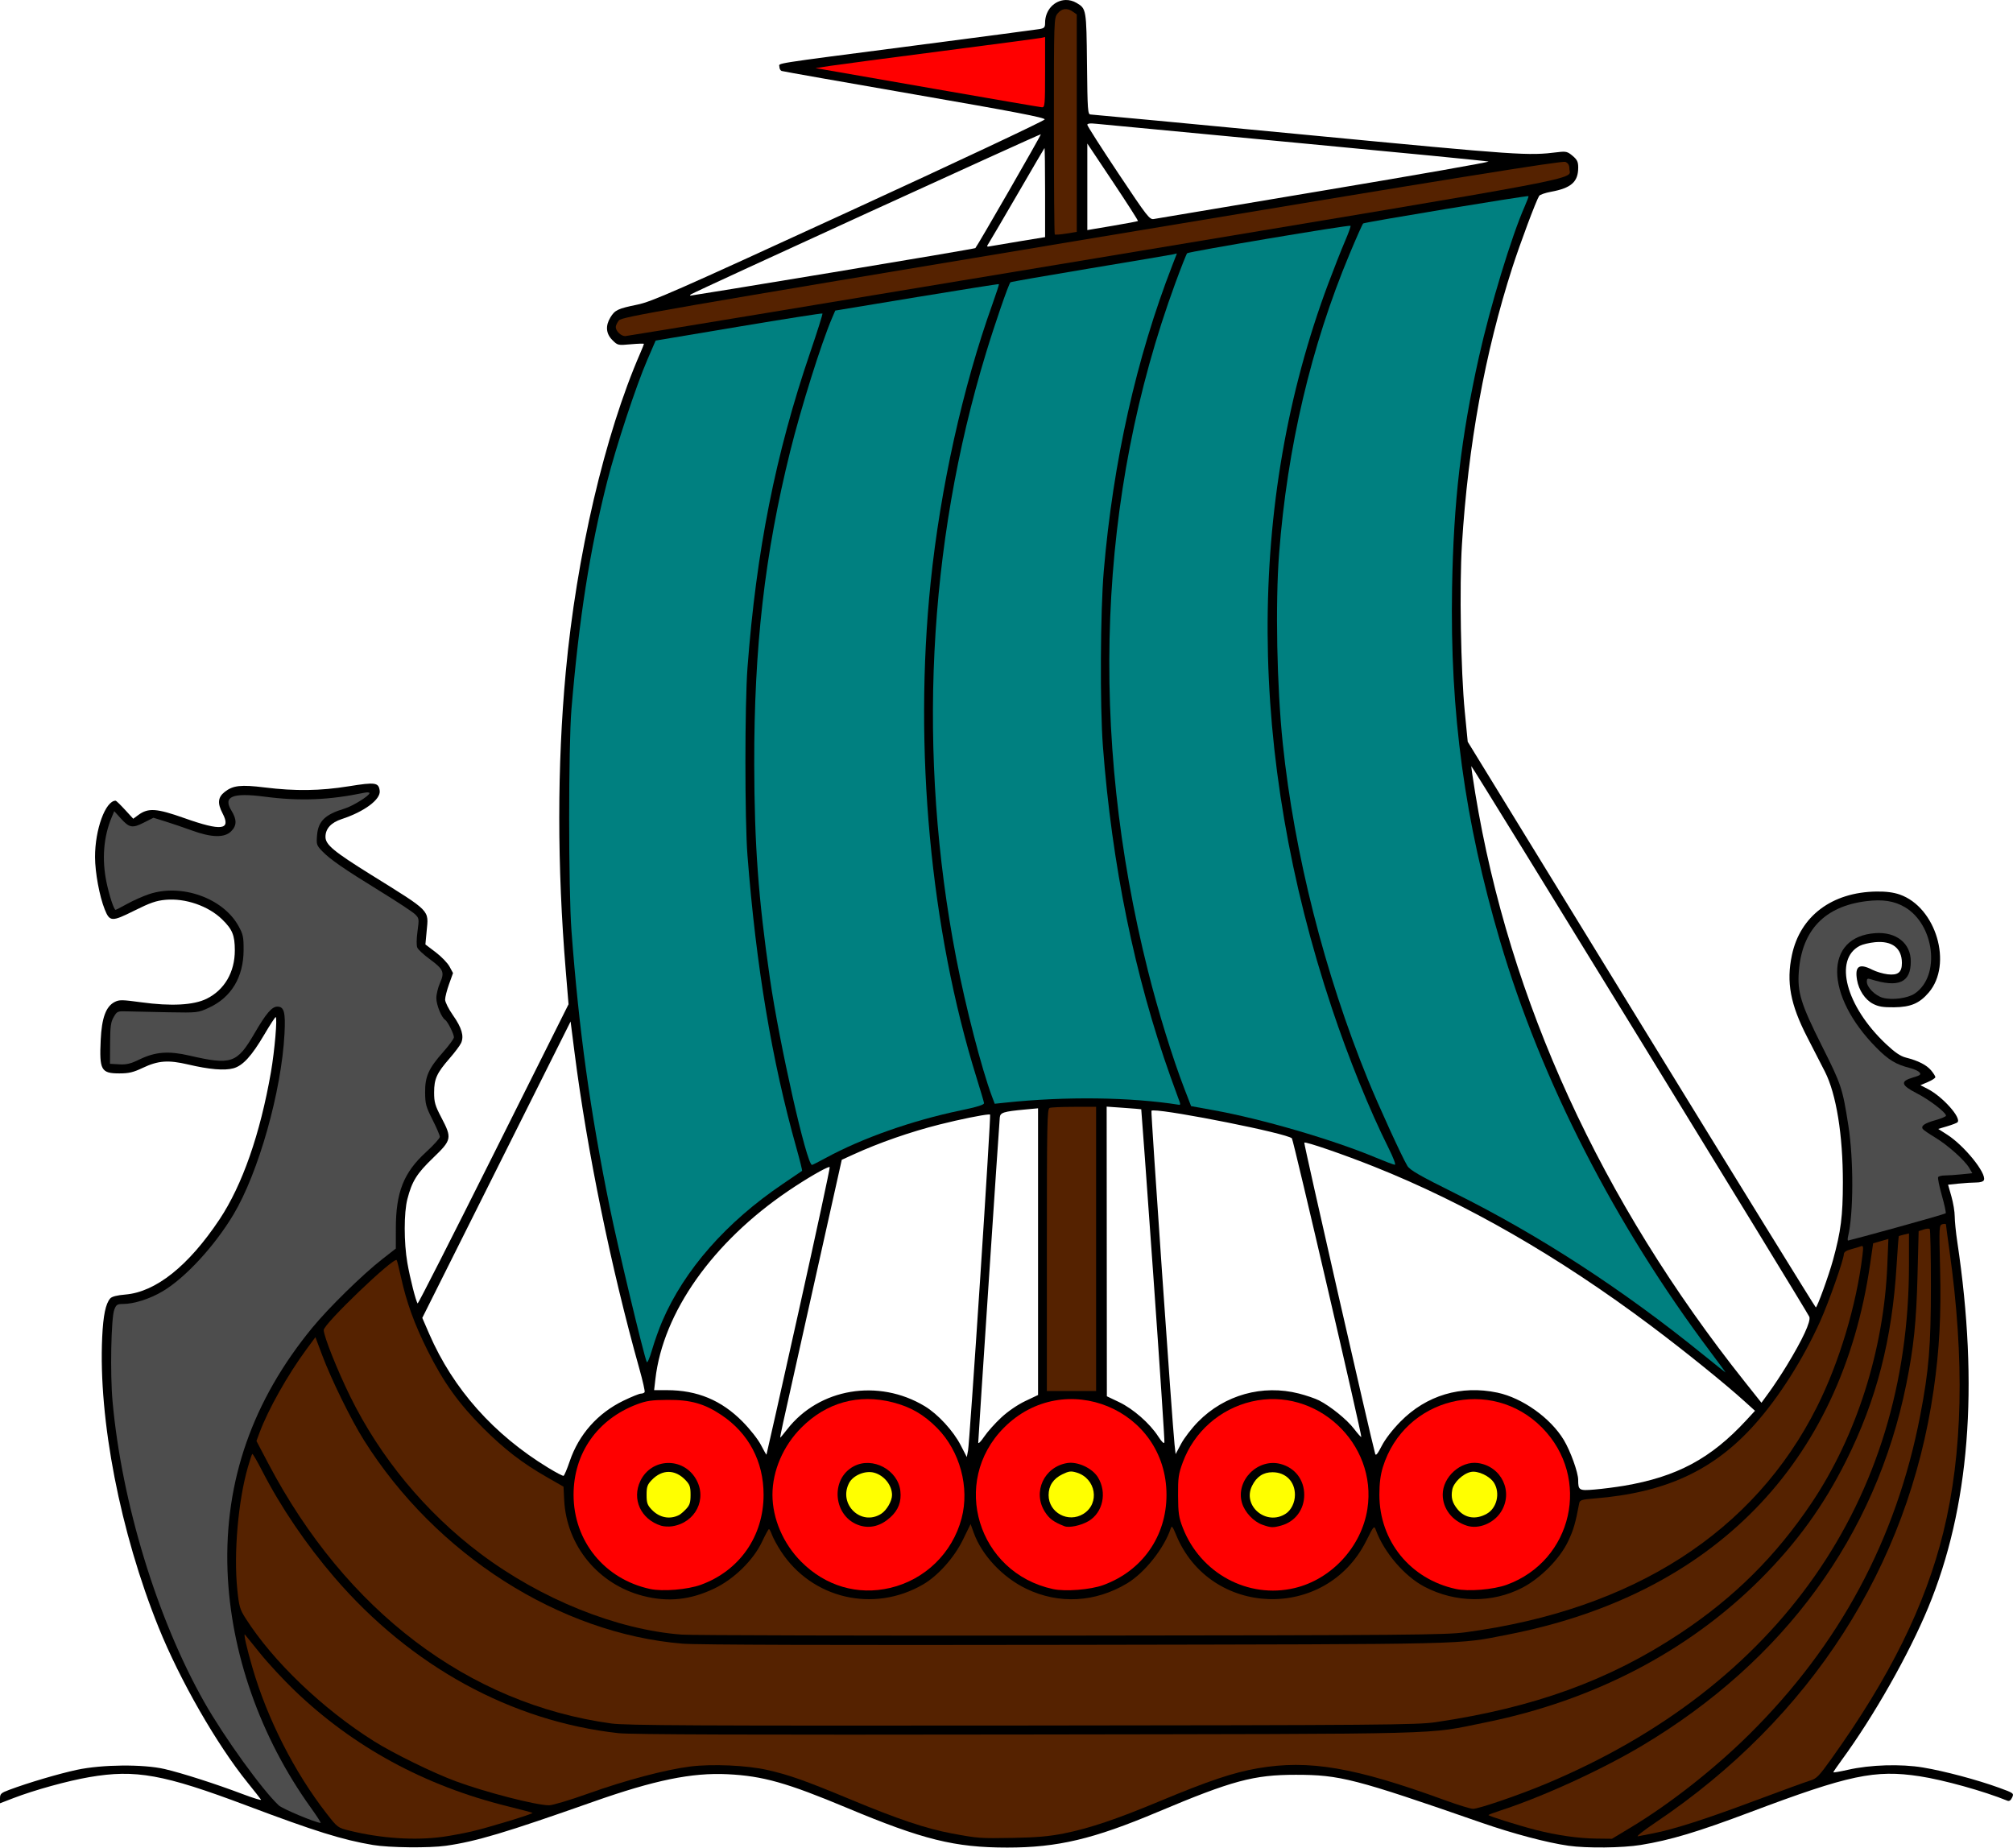 <?xml version="1.0" encoding="UTF-8"?>
<svg version="1.1" viewBox="0 0 1220.4 1120.1" xmlns="http://www.w3.org/2000/svg">
<g stroke-width="1.067">
<path transform="translate(-8.441 -176.75)" d="m654.49 176.76c-6.606 0.167-12.451 5.854-12.451 13.852 0 2.762-0.461 3.264-3.467 3.775-1.907 0.325-36.587 4.901-77.066 10.17-87.967 11.449-80.533 10.274-80.533 12.738 0 1.084 0.601 2.195 1.334 2.471 0.733 0.275 36.988 6.677 80.564 14.227 60.591 10.497 79.159 14.064 78.932 15.16-0.164 0.789-53.578 25.918-118.7 55.844-105.82 48.63-119.45 54.626-128.32 56.443-11.775 2.414-13.545 3.254-16.27 7.723-3.118 5.113-2.71 9.864 1.18 13.754 3.218 3.218 3.361 3.251 11.199 2.541 4.367-0.396 7.941-0.5 7.941-0.23 0 0.269-1.01 2.809-2.244 5.644-21.484 49.347-38.681 122.99-45.164 193.42-5.233 56.852-5.229 117.66 0.014 180.91l1.69 20.373-45.475 90.943c-25.011 50.019-45.707 90.711-45.992 90.426-1.018-1.018-4.657-15.349-6.262-24.656-2.12-12.295-2.115-30.356 0.012-38.57 2.817-10.883 5.678-15.469 15.605-25.023 11.324-10.898 11.54-11.953 5.016-24.416-3.827-7.309-4.4-9.297-4.4-15.256 0-8.22 1.6-11.736 9.424-20.703 3.123-3.579 6.24-7.74 6.928-9.25 1.895-4.159 0.408-9.26-4.896-16.793-2.648-3.761-4.787-8.016-4.787-9.523-1.2e-4 -1.499 1.078-5.734 2.397-9.412l2.398-6.688-2.131-3.939c-1.172-2.167-4.941-6.069-8.375-8.672l-6.244-4.732 0.742-7.918c1.244-13.276 3.004-11.486-33.779-34.387-22.591-14.065-27.541-18.183-27.541-22.916 0-4.975 3.377-8.666 9.879-10.795 13.643-4.466 23.618-11.879 22.998-17.092-0.606-5.094-2.58-5.388-18.691-2.789-17.391 2.805-32.429 3.014-51.102 0.713-14.378-1.772-19.165-1.24-24.158 2.688-4.168 3.279-4.534 6.876-1.32 13.021 5.304 10.144-0.586 10.885-23.107 2.908-16.905-5.988-21.952-6.333-27.971-1.906l-3.074 2.262-5.027-5.469c-2.765-3.008-5.302-5.469-5.639-5.469-6.155 0-12.541 17.473-12.498 34.201 0.024 9.338 2.701 23.79 5.871 31.697 3.021 7.536 4.262 7.591 17.885 0.793 9.625-4.803 13.33-6.091 19.012-6.604 12.028-1.085 25.929 3.721 34.273 11.85 6.234 6.073 7.691 9.612 7.707 18.729 0.024 13.297-6.289 24.121-17.172 29.445-7.887 3.859-21.442 4.581-39.572 2.106-11.687-1.595-13.338-1.613-16.146-0.16-5.26 2.72-7.791 9.622-8.424 22.967-0.867 18.295 0.253 20.31 11.287 20.309 5.751-6.8e-4 8.46-0.635 14.057-3.293 9.46-4.493 15.534-4.962 27.615-2.125 12.915 3.032 22.023 3.807 27.453 2.334 5.747-1.559 11.075-7.385 18.889-20.662 3.362-5.712 6.409-10.387 6.771-10.387 1.134 0-0.62 20.427-2.863 33.344-6.51 37.488-17.357 68.542-31.203 89.324-18.756 28.152-38.589 43.982-57.035 45.525-5.103 0.427-8.211 1.224-9.199 2.359-2.786 3.2-4.242 10.215-4.869 23.449-2.363 49.878 10.944 118.38 34.174 175.93 12.981 32.154 35.25 70.996 54 94.191 4.085 5.053 7.734 9.685 8.109 10.293 0.376 0.608-4.715-0.943-11.312-3.445-16.025-6.078-36.72-12.715-47.197-15.133-12.934-2.985-37.923-2.756-53.063 0.486-11.072 2.371-29.486 7.814-41.07 12.141-4.95 1.849-5.6 2.442-5.6 5.121v3.029l8.121-3.127c12.744-4.907 32.89-10.473 46.119-12.742 27.925-4.79 44.97-1.708 95.27 17.23 41.591 15.66 57.972 20.775 76.623 23.924 9.789 1.652 34.131 1.907 44.268 0.463 18.255-2.6 36.079-7.926 89.066-26.617 37.322-13.165 59.921-17.804 81.6-16.748 21.366 1.04 35.983 5.16 72.402 20.4 46.096 19.29 65.361 24.059 97.197 24.059 30.549 0 52.081-5.093 91.201-21.574 45.196-19.041 58.215-22.548 83.732-22.537 26.714 0.009 35.646 2.312 112.53 29.029 19.26 6.693 39.761 12.124 52.801 13.986 10.945 1.563 32.722 1.329 43.732-0.469 18.123-2.959 34.403-7.84 66.668-19.99 59.617-22.451 75.379-25.788 102.4-21.68 14.591 2.219 39.106 9.05 53.334 14.861 1.042 0.426 2.021-0.258 2.807-1.959 1.183-2.56 1.022-2.679-8-5.957-13.197-4.794-33.022-10.07-46.006-12.242-13.467-2.253-32.031-1.683-45.6 1.4-4.84 1.1-8.801 1.776-8.801 1.502 0-0.274 2.33-3.677 5.178-7.562 19.277-26.303 40.6-63.889 52.328-92.238 25.035-60.514 30.865-133.73 17.654-221.75-0.858-5.716-1.56-12.676-1.56-15.469 0-2.792-0.908-8.254-2.018-12.135l-2.018-7.057 6.441-0.674c3.543-0.37 8.305-0.672 10.584-0.672 2.572 0 4.362-0.567 4.719-1.496 1.597-4.162-11.893-20.835-22.219-27.461l-5.484-3.519 5.467-1.629c3.007-0.896 5.8-1.973 6.207-2.394 2.551-2.637-9.059-15.631-18.088-20.244l-4.391-2.246 4.533-1.928c2.493-1.061 4.533-2.391 4.533-2.957 0-0.566-1.17-2.418-2.6-4.117-2.765-3.287-7.855-5.866-15.301-7.752-3.305-0.837-6.653-3.124-12.117-8.279-24.238-22.865-31.762-51.216-15.783-59.479 1.694-0.876 5.852-1.857 9.24-2.18 10.313-0.982 16.241 3.587 16.277 12.539 0.023 5.74-2.383 7.667-8.645 6.926-2.783-0.33-6.994-1.585-9.357-2.791-7.859-4.009-10.621-2.17-9.217 6.141 1.056 6.253 4.896 12.031 9.635 14.506 3.352 1.75 6.098 2.209 12.801 2.139 10.127-0.106 15.413-2.352 21.047-8.934 14.705-17.18 4.457-51.756-17.613-59.43-3.767-1.31-8.329-1.894-14.102-1.809-26.982 0.401-46.222 14.861-51.232 38.506-3.482 16.432-0.958 29.926 9.33 49.889 3.628 7.04 8.431 16.399 10.672 20.799 6.885 13.515 10.931 38.48 10.891 67.201-0.028 20.445-1.178 29.513-5.959 46.934-2.616 9.534-9.608 28.804-10.443 28.785-0.325-0.007-47.943-77.168-105.82-171.47l-105.22-171.45-1.772-18.133c-2.429-24.853-3.308-76.062-1.738-101.33 3.752-60.395 13.913-116.26 30.555-168 4.729-14.702 14.428-40.612 16.27-43.465 0.473-0.732 3.711-1.853 7.197-2.49 12.246-2.24 16.473-6.009 16.473-14.695 0-3.445-0.633-4.756-3.42-7.102-3.047-2.564-4.002-2.805-8.799-2.219-18.475 2.257-21.934 2.019-152.52-10.48-70.953-6.792-129.85-12.348-130.87-12.348-1.728 0-1.891-2.292-2.193-30.668-0.353-33.101-0.419-33.484-6.271-36.941-2.183-1.289-4.47-1.847-6.672-1.791zm16.254 74.854c0.705 0.029 1.536 0.096 2.496 0.201 3.08 0.338 57.439 5.494 120.8 11.455 63.36 5.961 115.92 11.097 116.8 11.414s-43.761 8.162-99.201 17.432c-55.44 9.27-102.06 17.099-103.6 17.396-2.63 0.509-3.926-1.152-21.602-27.67-10.341-15.515-18.803-28.757-18.803-29.426 0-0.626 0.99-0.889 3.106-0.803zm-31.285 6.543c0.331 0.331-38.273 67.417-39.707 69.002-0.232 0.256-38.932 6.842-86 14.635-47.069 7.793-86.06 14.168-86.646 14.168-0.587-1.6e-4 -0.347-0.417 0.533-0.928 4.21-2.444 211.46-97.233 211.82-96.877zm28.18 5.611 15.543 23.299c8.548 12.814 15.373 23.466 15.168 23.672-0.205 0.205-7.198 1.524-15.541 2.932l-15.17 2.559v-26.23-26.23zm-25.977 2.748c0.208-0.244 0.377 11.802 0.377 26.771v27.217l-14.666 2.398c-8.067 1.319-16.096 2.674-17.842 3.01-3.139 0.604-3.156 0.582-1.51-1.971 0.916-1.42 8.775-14.821 17.465-29.781 8.689-14.96 15.968-27.4 16.176-27.645zm258.8 374.73c0.404-0.404 203.81 330.94 204.9 333.79 1.052 2.736-4.015 13.677-13.701 29.58-3.054 5.015-7.752 12.139-10.438 15.83l-4.883 6.711-10.043-12.631c-87.326-109.81-142.8-230.93-163.48-356.96-1.448-8.822-2.509-16.167-2.357-16.318zm-546.09 154.78 2.375 18.666c7.596 59.692 22.224 131.06 39.334 191.91 2.049 7.285 3.477 13.645 3.176 14.133-0.302 0.488-1.324 0.889-2.273 0.889-0.949 0-5.694 1.92-10.545 4.268-15.635 7.567-27.109 20.508-32.615 36.781-1.585 4.683-3.265 8.633-3.734 8.777s-4.597-2.018-9.172-4.803c-33.154-20.181-57.775-47.864-72.252-81.242l-4.207-9.701 89.914-179.68zm325 51.604 10.4 0.738c5.72 0.406 10.474 0.794 10.564 0.863 0.09 0.07 3.362 45.142 7.271 100.16 3.909 55.017 6.956 100.8 6.769 101.74-0.22 1.109-1.559-0.173-3.811-3.652-5.071-7.835-15.129-16.644-23.645-20.707l-7.432-3.545-0.059-87.797-0.061-87.799zm-41.6 1.014v86.906 86.906l-7.76 3.683c-4.643 2.205-10.477 6.203-14.529 9.955-3.724 3.448-8.393 8.677-10.375 11.619-1.982 2.943-3.603 4.567-3.603 3.611 0-2.043 12.675-193.26 13.066-197.13 0.303-2.987 2.205-3.585 15.285-4.811l7.916-0.742zm70.012 1.285c10.547-0.055 80.744 13.875 83.881 16.92 0.915 0.888 42.645 180.46 42.07 181.04-0.198 0.198-2.179-2.024-4.402-4.939-4.229-5.545-14.206-13.64-21.221-17.219-2.263-1.154-7.751-3.029-12.197-4.166-22.013-5.63-45.075 0.809-61.076 17.051-3.813 3.871-8.448 9.881-10.299 13.358l-3.365 6.322-0.652-5.799c-1.231-10.938-14.459-201.91-14.016-202.36 0.135-0.135 0.574-0.201 1.277-0.205zm-100.01 2.459c0.524-0.027 0.844-0.002 0.928 0.082 0.255 0.255-2.472 45.259-6.061 100.01-3.589 54.75-6.874 101.36-7.299 103.57l-0.773 4.021-3.682-7.146c-4.521-8.774-13.839-18.894-21.82-23.699-28.074-16.903-64.005-10.868-83.371 14.002-2.17 2.787-4.069 5.066-4.221 5.066-0.151 0 0.605-3.959 1.682-8.799s9.53-42.738 18.785-84.217l16.828-75.416 6.967-3.186c15.641-7.152 34.566-13.743 52.299-18.213 12.409-3.128 26.067-5.885 29.738-6.074zm191.41 17.062c0.757-0.757 23.689 7.131 42.314 14.555 55.822 22.25 111.77 54.417 168 96.586 20.341 15.256 44.592 34.835 56.533 45.643l6.4 5.791-5.289 5.734c-21.446 23.247-42.09 34.304-74.178 39.728-4.987 0.843-12.958 1.862-17.715 2.266-9.498 0.806-10.018 0.503-10.018-5.846 0-4.488-4.698-17.525-8.725-24.209-8.013-13.303-25.069-25.462-40.221-28.674-22.077-4.68-43.087 1.59-58.789 17.543-4.891 4.969-9.318 10.72-11.393 14.799-2.399 4.717-3.548 6.123-3.924 4.799-2.586-9.105-43.415-188.3-42.998-188.71zm-288 14.805c0.138-0.013 0.233 0.003 0.281 0.051 0.289 0.289-8.171 39.58-18.799 87.311-10.628 47.731-19.42 86.881-19.539 87-0.119 0.119-1.624-2.515-3.344-5.854-1.764-3.425-6.632-9.61-11.174-14.193-12.836-12.955-27.385-19.016-45.754-19.059l-7.838-0.018 0.764-6.668c4.618-40.397 34.728-83.028 80.611-114.13 10.86-7.362 22.72-14.239 24.791-14.439z"/>
<path transform="translate(-8.441 -176.75)" d="m1158.5 920.84c15.935-4.39 29.226-8.236 29.535-8.546 0.31-0.31-0.732-5.148-2.315-10.752-1.583-5.604-2.6-10.638-2.26-11.188 0.34-0.549 2.199-0.999 4.131-0.999 1.933 0 6.452-0.307 10.043-0.682l6.529-0.682-1.839-3.16c-2.712-4.661-13.018-13.865-20.706-18.493-3.703-2.229-7.065-4.545-7.471-5.148-1.264-1.875 1.063-3.494 7.691-5.354 3.51-0.985 6.382-2.205 6.382-2.712 0-1.942-10.096-9.68-17.703-13.57-9.686-4.952-10.224-7.289-2.213-9.616 4.29-1.246 4.937-1.753 3.876-3.032-0.701-0.845-3.259-2.037-5.684-2.65-8.622-2.179-13.037-4.834-20.409-12.27-31.566-31.842-31.84-67.498-0.533-69.535 12.627-0.822 21.337 6.201 21.329 17.195-0.011 12.816-7.444 16.112-24.263 10.758-1.954-0.622-2.4-0.36-2.4 1.412 0 3.482 5.057 8.583 9.768 9.852 5.691 1.532 15.042 0.274 19.303-2.597 15.699-10.58 12.09-41.755-6.066-52.395-6.405-3.754-13.405-4.833-23.346-3.601-25.144 3.116-38.976 17.513-40.876 42.549-0.965 12.71 1.239 19.821 14.048 45.333 11.753 23.408 12.414 25.396 15.959 48.003 3.264 20.816 3.179 53.563-0.176 67.464-0.319 1.32-0.292 2.4 0.058 2.4 0.35 0 13.675-3.592 29.609-7.983z" fill="#4d4d4d"/>
<g fill="#520">
<path transform="translate(-8.441 -176.75)" d="m661.24 251.41v-65.926l-2.371-1.661c-3.483-2.44-6.783-2.031-9.285 1.15-2.182 2.774-2.211 3.664-2.211 68.089 0 35.903 0.238 65.516 0.529 65.807 0.291 0.291 3.411 0.065 6.933-0.503l6.405-1.031z"/>
<path transform="translate(-8.441 -176.75)" d="m673.39 333.22c307.17-51.163 286.51-47.254 286.51-54.219 0-2.099-0.731-3.348-2.4-4.1-1.85-0.833-67.661 9.784-287.17 46.331-261.68 43.567-284.92 47.602-286.67 49.755-1.044 1.289-1.897 3.092-1.897 4.008 0 2.487 3.225 5.573 5.765 5.516 1.229-0.028 129.86-21.308 285.85-47.291z"/>
<path transform="translate(-8.441 -176.75)" d="m672.97 933.89v-86.133h-13.246c-7.285 0-14.005 0.291-14.933 0.647-1.519 0.583-1.687 9.165-1.687 86.133v85.486h29.867z"/>
<path transform="translate(-8.441 -176.75)" d="m896.97 1166.3c101.65-13.631 174.99-60.726 213.12-136.85 13.416-26.783 23.832-61.479 27.47-91.506 0.664-5.481 0.545-6.219-0.914-5.659-0.922 0.354-3.627 1.169-6.011 1.81-2.913 0.784-4.338 1.765-4.347 2.992-0.025 3.218-9.176 29.194-14.29 40.557-10.365 23.034-24.932 46.015-39.636 62.53-24.932 28.003-54.181 41.534-97.279 45.005-7.835 0.631-8.866 0.96-9.242 2.955-2.301 12.196-3.448 16.126-6.728 23.045-4.984 10.516-16.681 22.366-27.737 28.101-18.236 9.459-40.496 9.247-59.276-0.562-12.07-6.305-24.487-20.743-29.497-34.297-1.098-2.971-1.204-2.854-5.885 6.498-24.473 48.887-94.874 46.468-115.37-3.963-1.913-4.707-2.526-5.454-3.085-3.759-3.994 12.123-15.795 27.011-26.515 33.451-19.293 11.59-41.386 12.772-61.12 3.269-14.377-6.923-26.958-20.342-31.864-33.986l-1.888-5.249-4.689 9.593c-5.275 10.791-15.095 21.787-24.156 27.047-29.962 17.396-67.358 8.651-86.133-20.143-2.247-3.446-4.672-7.886-5.388-9.867-0.716-1.98-1.565-3.591-1.888-3.579-0.322 0.012-2.187 3.429-4.144 7.594-5.268 11.212-16.976 22.702-28.975 28.438-14.53 6.945-28.04 8.358-43.098 4.507-27.206-6.958-46.549-30.444-47.926-58.188l-0.4-8.053-10.018-5.735c-15.058-8.62-25.826-16.917-38.825-29.917-14.649-14.649-24.039-27.768-33.591-46.933-8.044-16.138-12.788-29.25-16.138-44.597-1.17-5.361-2.326-9.946-2.568-10.189-1.894-1.894-44.236 38.692-44.236 42.402 0 3.704 8.185 24.251 16.001 40.171 18.209 37.085 45.716 70.321 78.832 95.25 36.907 27.783 82.871 46.295 122.23 49.23 5.867 0.437 112.19 0.701 236.27 0.585 204.31-0.191 226.86-0.38 238.93-1.999z"/>
<path transform="translate(-8.441 -176.75)" d="m878.84 1220.8c59.73-8.829 105.17-25.337 148.2-53.841 32.659-21.634 58.137-46.926 79.773-79.19 27.075-40.375 43.689-92.487 45.814-143.7l0.674-16.247-9.252 2.679-1.855 12.774c-17.534 120.76-95.272 200.2-219.62 224.43-31.296 6.098-17.371 5.768-261.87 6.2-148.05 0.262-229.63 0.023-238.4-0.697-74.638-6.128-149.63-54.01-193.23-123.37-7.859-12.504-19.661-36.528-25.275-51.45l-4.137-10.996-5.356 7.263c-11.414 15.479-23.331 36.644-28.53 50.673l-1.857 5.01 7.186 13.656c47.038 89.394 121.4 145.74 207.99 157.6 8.81 1.207 52.17 1.423 249.07 1.241 218.13-0.202 239.44-0.375 250.67-2.034z"/>
<path transform="translate(-8.441 -176.75)" d="m1010.6 1288.2c12.331-2.365 31.89-8.63 61.152-19.59 16.233-6.08 31.533-11.651 33.999-12.381 3.989-1.181 5.42-2.635 12.957-13.173 35.559-49.713 56.972-93.047 67.898-137.4 11.802-47.914 13.022-104.48 3.687-170.95-1.151-8.197-2.093-15.232-2.093-15.633s-0.95-0.481-2.112-0.177c-2.055 0.537-2.094 1.254-1.451 26.833 0.714 28.404-0.404 49.332-3.945 73.861-15.436 106.91-74.538 198.8-168.49 261.96-7.333 4.93-12.133 8.719-10.667 8.42 1.467-0.299 5.547-1.096 9.067-1.771z"/>
<path transform="translate(-8.441 -176.75)" d="m997.31 1284.5c23.446-14.126 50.292-35.214 71.403-56.088 54.992-54.374 89.406-118.48 103.86-193.47 5.267-27.321 6.492-42.153 6.493-78.596 3e-4 -18.588-0.321-34.118-0.715-34.511-0.393-0.393-2.065-0.266-3.715 0.283l-3 0.998-0.689 27.113c-0.712 27.993-2.297 43.332-6.779 65.564-18.525 91.901-73.935 167.75-160.15 219.23-24.449 14.598-60.429 31.067-85.987 39.358-3.96 1.285-7.2 2.514-7.2 2.732 0 0.597 18.512 6.404 28.724 9.011 12.822 3.273 25.812 5.13 36.723 5.249l9.446 0.103 11.578-6.976z"/>
<path transform="translate(-8.441 -176.75)" d="m653.18 1288.3c15.724-3.13 32.099-8.64 58.803-19.788 29.154-12.17 44.145-17.193 58.962-19.753 31.038-5.364 58.663-0.663 113.33 19.283 7.976 2.91 15.716 5.291 17.202 5.291 3.536 0 27.839-8.335 44.03-15.1 141.13-58.97 220.27-171.96 220.27-314.49v-19.251l-2.933 0.704c-1.613 0.387-3.065 0.808-3.226 0.935-0.161 0.127-0.765 8.063-1.342 17.636-2.716 45.067-12.139 81.593-30.564 118.47-13.662 27.343-29.925 49.82-52.038 71.92-43.692 43.664-101.15 73.577-166.79 86.83-36.739 7.418-16.017 6.875-278.04 7.285-168.31 0.264-239.89 0.03-247.47-0.81-65.032-7.199-125.87-40.559-172.15-94.394-17.202-20.01-32.518-42.58-43.803-64.549-3.058-5.953-5.774-10.61-6.036-10.348-0.262 0.262-1.436 3.781-2.608 7.82-5.933 20.432-8.722 52.433-6.478 74.303 1.066 10.382 1.555 12.083 5.069 17.6 16.592 26.054 46.655 54.828 77.743 74.407 11.718 7.38 35.896 19.226 49.6 24.302 17.973 6.657 48.673 14.569 56.608 14.589 2.095 0 12.655-3.154 23.467-7.021 22.854-8.173 47.21-14.63 62.231-16.496 13.287-1.651 34.207-0.714 46.59 2.087 13.278 3.003 23.032 6.459 50.523 17.9 28.85 12.007 45.774 17.689 61.282 20.576 16.178 3.011 16.844 3.059 37.434 2.707 13.847-0.237 21.681-0.919 30.342-2.643z"/>
<path transform="translate(-8.441 -176.75)" d="m276.9 1290.3c4.589-0.632 12.424-2.089 17.411-3.237 10.052-2.315 37.541-10.694 36.966-11.269-0.201-0.201-7.041-2.017-15.199-4.036-50.18-12.417-93.451-35.947-129.07-70.184-6.798-6.535-16.22-16.706-20.939-22.602-4.719-5.897-8.82-10.961-9.113-11.254-1.02-1.021 1.01 7.937 4.577 20.194 9.003 30.937 25.477 63.325 44.868 88.214 6.721 8.627 6.801 8.686 14.106 10.476 19.12 4.685 39.517 6.024 56.388 3.699z"/>
</g>
<g fill="#f00">
<g>
<path transform="translate(-8.441 -176.75)" d="m921.91 1137.5c40.06-14.605 51.381-64.833 21.462-95.223-30.851-31.336-83.524-18.266-96.572 23.962-1.445 4.676-2.095 9.853-2.095 16.688 0 28.066 18.749 51.147 46.4 57.12 7.62 1.646 22.73 0.397 30.805-2.547z" fill="#f00"/>
<path transform="translate(-8.441 -176.75)" d="m897.79 1101.7c-8.876-2.819-14.682-10.287-14.682-18.888 0-10.718 10.907-20.506 21.298-19.114 14.335 1.921 21.718 17.454 14.046 29.551-4.44 7-13.526 10.717-20.662 8.451z" fill="#000"/>
<path transform="translate(-8.441 -176.75)" d="m909.9 1094.4c5.997-3.44 8.114-12.273 4.434-18.502-2.485-4.207-9.892-7.745-14.221-6.794-4.814 1.057-10.41 6.407-11.22 10.727-0.902 4.808 0.021 8.119 3.373 12.102 4.456 5.296 11.085 6.223 17.634 2.467z" fill="#ff0"/>
<path transform="translate(-8.441 -176.75)" d="m793.25 1139.5c22.41-5.284 40.624-25.03 44.179-47.895 6.201-39.885-31.047-74.423-70.284-65.172-19.158 4.517-34.822 18.369-41.622 36.806-2.617 7.095-2.942 9.388-2.869 20.267 0.07 10.593 0.465 13.25 2.89 19.478 10.757 27.622 39.555 43.154 67.706 36.516z" fill="#f00"/>
<path transform="translate(-8.441 -176.75)" d="m773.77 1101.1c-5.333-1.886-10.665-7.564-12.334-13.135-4.082-13.626 9.587-27.418 23.47-23.68 8.694 2.341 14.236 9.614 14.236 18.684 0 8.944-5.485 16.272-13.938 18.62-5.048 1.402-6.229 1.351-11.434-0.489z" fill="#000"/>
<path transform="translate(-8.441 -176.75)" d="m787.95 1094.4c3.327-2.18 5.561-6.774 5.561-11.435 0-8.062-5.594-13.689-13.608-13.689-5.592 0-9.619 2.671-12.369 8.204-6.101 12.276 8.736 24.572 20.416 16.92z" fill="#ff0"/>
</g>
<path transform="translate(-8.441 -176.75)" d="m677.26 1137.7c23.689-8.639 38.384-29.586 38.384-54.714 0-51.945-61.982-77.52-98.577-40.675-32.633 32.856-15.863 87.936 29.777 97.795 7.435 1.606 22.733 0.396 30.416-2.406z" fill="#f00"/>
<path transform="translate(-8.441 -176.75)" d="m653.77 1102c-6.541-2.56-9.175-4.505-11.877-8.766-7.569-11.935-0.464-27.313 13.65-29.543 6.272-0.991 15.1 3.117 18.491 8.603 5.707 9.235 3.086 21.483-5.7 26.631-4.554 2.668-11.73 4.183-14.564 3.074z" fill="#000"/>
<path transform="translate(-8.441 -176.75)" d="m665.29 1094.5c10.134-6.331 7.6-21.517-4.179-25.046-3.381-1.013-4.621-0.859-8.601 1.068-5.514 2.669-8.337 6.945-8.337 12.624 0 10.669 11.939 17.088 21.118 11.354z" fill="#ff0"/>
<path transform="translate(-8.441 -176.75)" d="m548.12 1139.4c21.098-4.973 37.69-21.111 43.272-42.089 5.001-18.794-0.946-40.823-14.808-54.848-8.069-8.163-16.073-12.799-26.869-15.56-20.802-5.32-40.214 0.058-55.494 15.376-10.95 10.977-17.475 26.15-17.475 40.64 0 14.49 6.524 29.663 17.475 40.64 14.711 14.747 34.217 20.48 53.899 15.841z" fill="#f00"/>
<path transform="translate(-8.441 -176.75)" d="m529.82 1101.6c-16.123-4.86-18.533-28.135-3.722-35.948 11.372-5.999 26.755 2.182 28.199 14.997 0.728 6.462-1.23 11.592-6.105 15.996-5.711 5.16-12.033 6.864-18.372 4.954z" fill="#000"/>
<path transform="translate(-8.441 -176.75)" d="m542.63 1094.5c3.343-2.119 6.607-7.733 6.612-11.374 7e-3 -5.975-4.768-11.942-10.872-13.586-5.407-1.456-12.742 1.592-15.181 6.31-6.655 12.869 7.356 26.31 19.442 18.65z" fill="#ff0"/>
<path transform="translate(-8.441 -176.75)" d="m433.38 1137.5c23.438-8.545 37.995-29.454 37.995-54.573 0-20.23-9.049-37.311-25.631-48.385-10.285-6.868-18.662-9.22-32.502-9.127-9.748 0.066-12.909 0.524-18.683 2.706-23.964 9.057-38.384 29.646-38.384 54.806 0 28.066 18.749 51.147 46.4 57.12 7.62 1.646 22.73 0.397 30.805-2.547z" fill="#f00"/>
<path transform="translate(-8.441 -176.75)" d="m409.26 1101.7c-12.289-3.841-17.94-16.1-12.551-27.232 6.72-13.882 25.77-14.536 33.612-1.153 7.08 12.08-0.196 26.589-14.409 28.733-2.053 0.31-5.047 0.153-6.652-0.349z" fill="#000"/>
<path transform="translate(-8.441 -176.75)" d="m420.17 1095.2c0.88-0.452 2.8-2.104 4.267-3.672 2.157-2.306 2.667-3.941 2.667-8.561 0-4.855-0.466-6.197-3.109-8.956-6.315-6.592-14.133-6.592-20.448 0-2.646 2.761-3.109 4.1-3.109 8.972 0 4.893 0.46 6.206 3.16 9.025 4.662 4.866 10.951 6.078 16.573 3.192z" fill="#ff0"/>
</g>
<path transform="translate(-8.441 -176.75)" d="m196.86 1272.6c-30.608-42.589-48.687-94.062-50.481-143.73-1.957-54.155 15.117-103.06 51.387-147.2 10.044-12.223 30.457-32.223 42.457-41.6l8.191-6.4 0.013-12.309c0.023-21.815 4.743-33.762 18.204-46.073 4.661-4.263 8.475-8.47 8.475-9.349 3.2e-4 -0.879-1.997-5.537-4.438-10.351-3.965-7.82-4.445-9.583-4.5-16.535-0.076-9.702 2.107-14.576 11.04-24.639 3.537-3.985 6.431-7.961 6.431-8.836 0-2.002-3.866-9.666-5.333-10.573-2.2-1.36-5.333-9.088-5.333-13.155 0-2.296 1.009-6.455 2.243-9.244 2.873-6.494 2.089-8.281-6.339-14.451-3.555-2.603-6.897-5.696-7.426-6.874-0.581-1.293-0.538-5.239 0.108-9.956 1.03-7.527 0.975-7.907-1.492-10.322-1.409-1.379-10.885-7.629-21.058-13.889-22.152-13.631-30.428-19.35-35.241-24.35-3.397-3.529-3.576-4.088-3.112-9.693 0.705-8.501 4.909-12.578 16.59-16.094 4.982-1.499 15.188-7.807 15.191-9.389 1e-3 -0.487-1.318-0.611-2.931-0.277-21.743 4.506-39.257 5.201-60.658 2.408-19.51-2.546-25.354-0.096-20.114 8.434 3.369 5.484 3.32 9.08-0.174 12.574-4.019 4.019-11.841 3.844-23.855-0.533-4.987-1.817-12.258-4.289-16.158-5.495l-7.091-2.191-5.851 2.96c-6.954 3.518-8.762 3.173-14.054-2.685l-3.853-4.264-1.576 3.772c-4.899 11.724-5.992 25.327-3.15 39.178 1.634 7.965 4.545 16.87 5.514 16.87 0.296 0 3.497-1.643 7.112-3.652 3.615-2.009 9.558-4.649 13.206-5.867 19.688-6.573 44.84 2.369 54.201 19.27 2.832 5.113 3.161 6.673 3.115 14.783-0.092 16.29-7.477 28.537-20.962 34.764-6.675 3.082-6.84 3.101-24.321 2.795-9.68-0.17-20.69-0.41-24.467-0.533-6.769-0.222-6.897-0.173-8.988 3.395-1.771 3.023-2.134 5.663-2.2 16l-0.079 12.38 5.555 0.321c4.471 0.258 6.922-0.338 12.562-3.058 9.438-4.552 17.435-5.156 29.969-2.263 25.601 5.909 28.923 4.773 39.575-13.529 7.031-12.081 10.508-16.137 13.835-16.137 4.099 0 5 3.438 4.315 16.474-1.835 34.922-15.759 84.225-30.95 109.59-11.494 19.191-29.216 38.397-42.931 46.525-7.759 4.599-17.405 7.678-24.049 7.678-3.46 0-4.099 0.421-5.264 3.467-1.928 5.042-2.567 38.826-1.051 55.551 5.583 61.584 27.027 131.88 55.639 182.39 11.998 21.181 35.222 53.373 45.148 62.582 2.261 2.097 21.925 10.333 25.345 10.615 0.42 0.034-2.254-4.137-5.944-9.27z" fill="#4d4d4d"/>
<g fill="#008080">
<path transform="translate(-8.441 -176.75)" d="m1045.4 996.29c-57.805-76.96-102.6-164.41-127.48-248.89-21.57-73.225-30.467-138.63-29.144-214.25 0.918-52.511 5.414-91.204 16.251-139.87 6.84-30.717 19.792-73.332 27.772-91.376 1.445-3.268 2.487-6.083 2.315-6.255-0.527-0.527-99.394 15.813-100.24 16.567-0.438 0.388-4.17 8.778-8.293 18.644-23.265 55.666-37.722 117.15-42.662 181.43-2.344 30.5-1.374 80.767 2.223 115.2 6.985 66.868 25.294 139.17 51.59 203.73 6.51 15.982 20.7 47 23.937 52.323 1.572 2.585 7.375 5.922 29.049 16.702 50.993 25.364 101.64 58.304 150.28 97.739 7.333 5.945 13.442 10.815 13.574 10.823 0.133 0.01-3.995-5.627-9.173-12.52z"/>
<path transform="translate(-8.441 -176.75)" d="m723.63 844.83c-0.423-1.027-2.897-7.832-5.497-15.124-21.774-61.06-35.617-128.72-41.047-200.61-1.846-24.436-1.562-81.749 0.526-106.19 5.664-66.309 19.728-129.04 41.541-185.28l2.796-7.209-2.356 0.54c-1.296 0.297-23.888 4.113-50.204 8.48-26.317 4.367-48.079 8.171-48.361 8.453-1.132 1.132-9.286 24.726-14.796 42.812-35.529 116.62-41.802 243.97-18.076 366.93 5.679 29.431 15.381 66.991 21.594 83.598l1.745 4.665 6.471-0.685c36.545-3.866 75.793-3.366 105.52 1.343 0.503 0.08 0.568-0.695 0.145-1.722z"/>
<path transform="translate(-8.441 -176.75)" d="m850.18 872.56c-11.362-22.683-24.181-54.313-34.258-84.533-51.217-153.6-51.976-306.47-2.18-439.4 3.421-9.131 7.958-20.631 10.082-25.555 2.125-4.924 3.644-9.171 3.377-9.438-0.7-0.7-98.063 15.662-99.046 16.645-0.452 0.452-3.713 8.71-7.246 18.351-46.925 128.05-52.627 272.61-16.443 416.92 6.045 24.108 14.944 52.914 21.954 71.062l4.141 10.72 13.604 2.463c29.597 5.359 72.369 17.856 98.404 28.751 5.573 2.332 10.738 4.28 11.476 4.329 0.788 0.052-0.809-4.208-3.867-10.312z"/>
<path transform="translate(-8.441 -176.75)" d="m509.02 878.77c21.978-11.993 52.233-22.663 81.816-28.854 10.244-2.144 14.34-3.428 14.192-4.45-0.114-0.79-2.152-7.677-4.528-15.303-28.02-89.95-38.205-199.76-27.849-300.27 5.909-57.339 19.517-118.66 37.438-168.68 2.343-6.542 4.12-12.034 3.949-12.206-0.172-0.171-22.565 3.365-49.763 7.859l-49.451 8.17-1.992 4.646c-6.476 15.109-18.792 54.35-25.342 80.745-15.425 62.162-21.938 118.93-21.783 189.87 0.106 48.532 2.473 80.805 9.505 129.6 5.713 39.638 22.283 113.07 25.515 113.07 0.335 0 4.067-1.887 8.293-4.193z"/>
<path transform="translate(-8.441 -176.75)" d="m409.99 977.61c13.386-31.085 38.798-59.988 73.119-83.164 6.16-4.16 11.377-7.702 11.593-7.871 0.216-0.17-1.335-6.452-3.447-13.96-14.862-52.84-24.425-110.03-29.659-177.39-1.655-21.3-1.647-91.536 0.013-113.6 5.337-70.917 17.006-129.63 37.978-191.09 4.364-12.788 7.724-23.462 7.468-23.719-0.257-0.257-23.114 3.33-50.795 7.971l-50.328 8.438-5.077 11.733c-6.753 15.607-18.9 52.433-24.277 73.6-10.554 41.544-17.09 83.182-21.686 138.13-1.861 22.254-1.851 109.47 0.015 134.4 4.495 60.049 11.324 109.35 23.24 167.79 4.878 23.923 20.24 88.119 22.385 93.548 0.358 0.905 1.774-2.338 3.261-7.467 1.446-4.987 4.234-12.796 6.197-17.354z"/>
</g>
<path transform="translate(-8.441 -176.75)" d="m642.04 220.54v-21.354l-2.4 0.528c-1.32 0.291-28.56 3.91-60.533 8.044-31.973 4.134-62.213 8.14-67.2 8.904l-9.067 1.388 4.8 0.807c2.64 0.444 33.12 5.761 67.733 11.816 34.613 6.055 63.773 11.056 64.8 11.114 1.719 0.097 1.867-1.583 1.867-21.249z" fill="#f00"/>
</g>
</svg>

